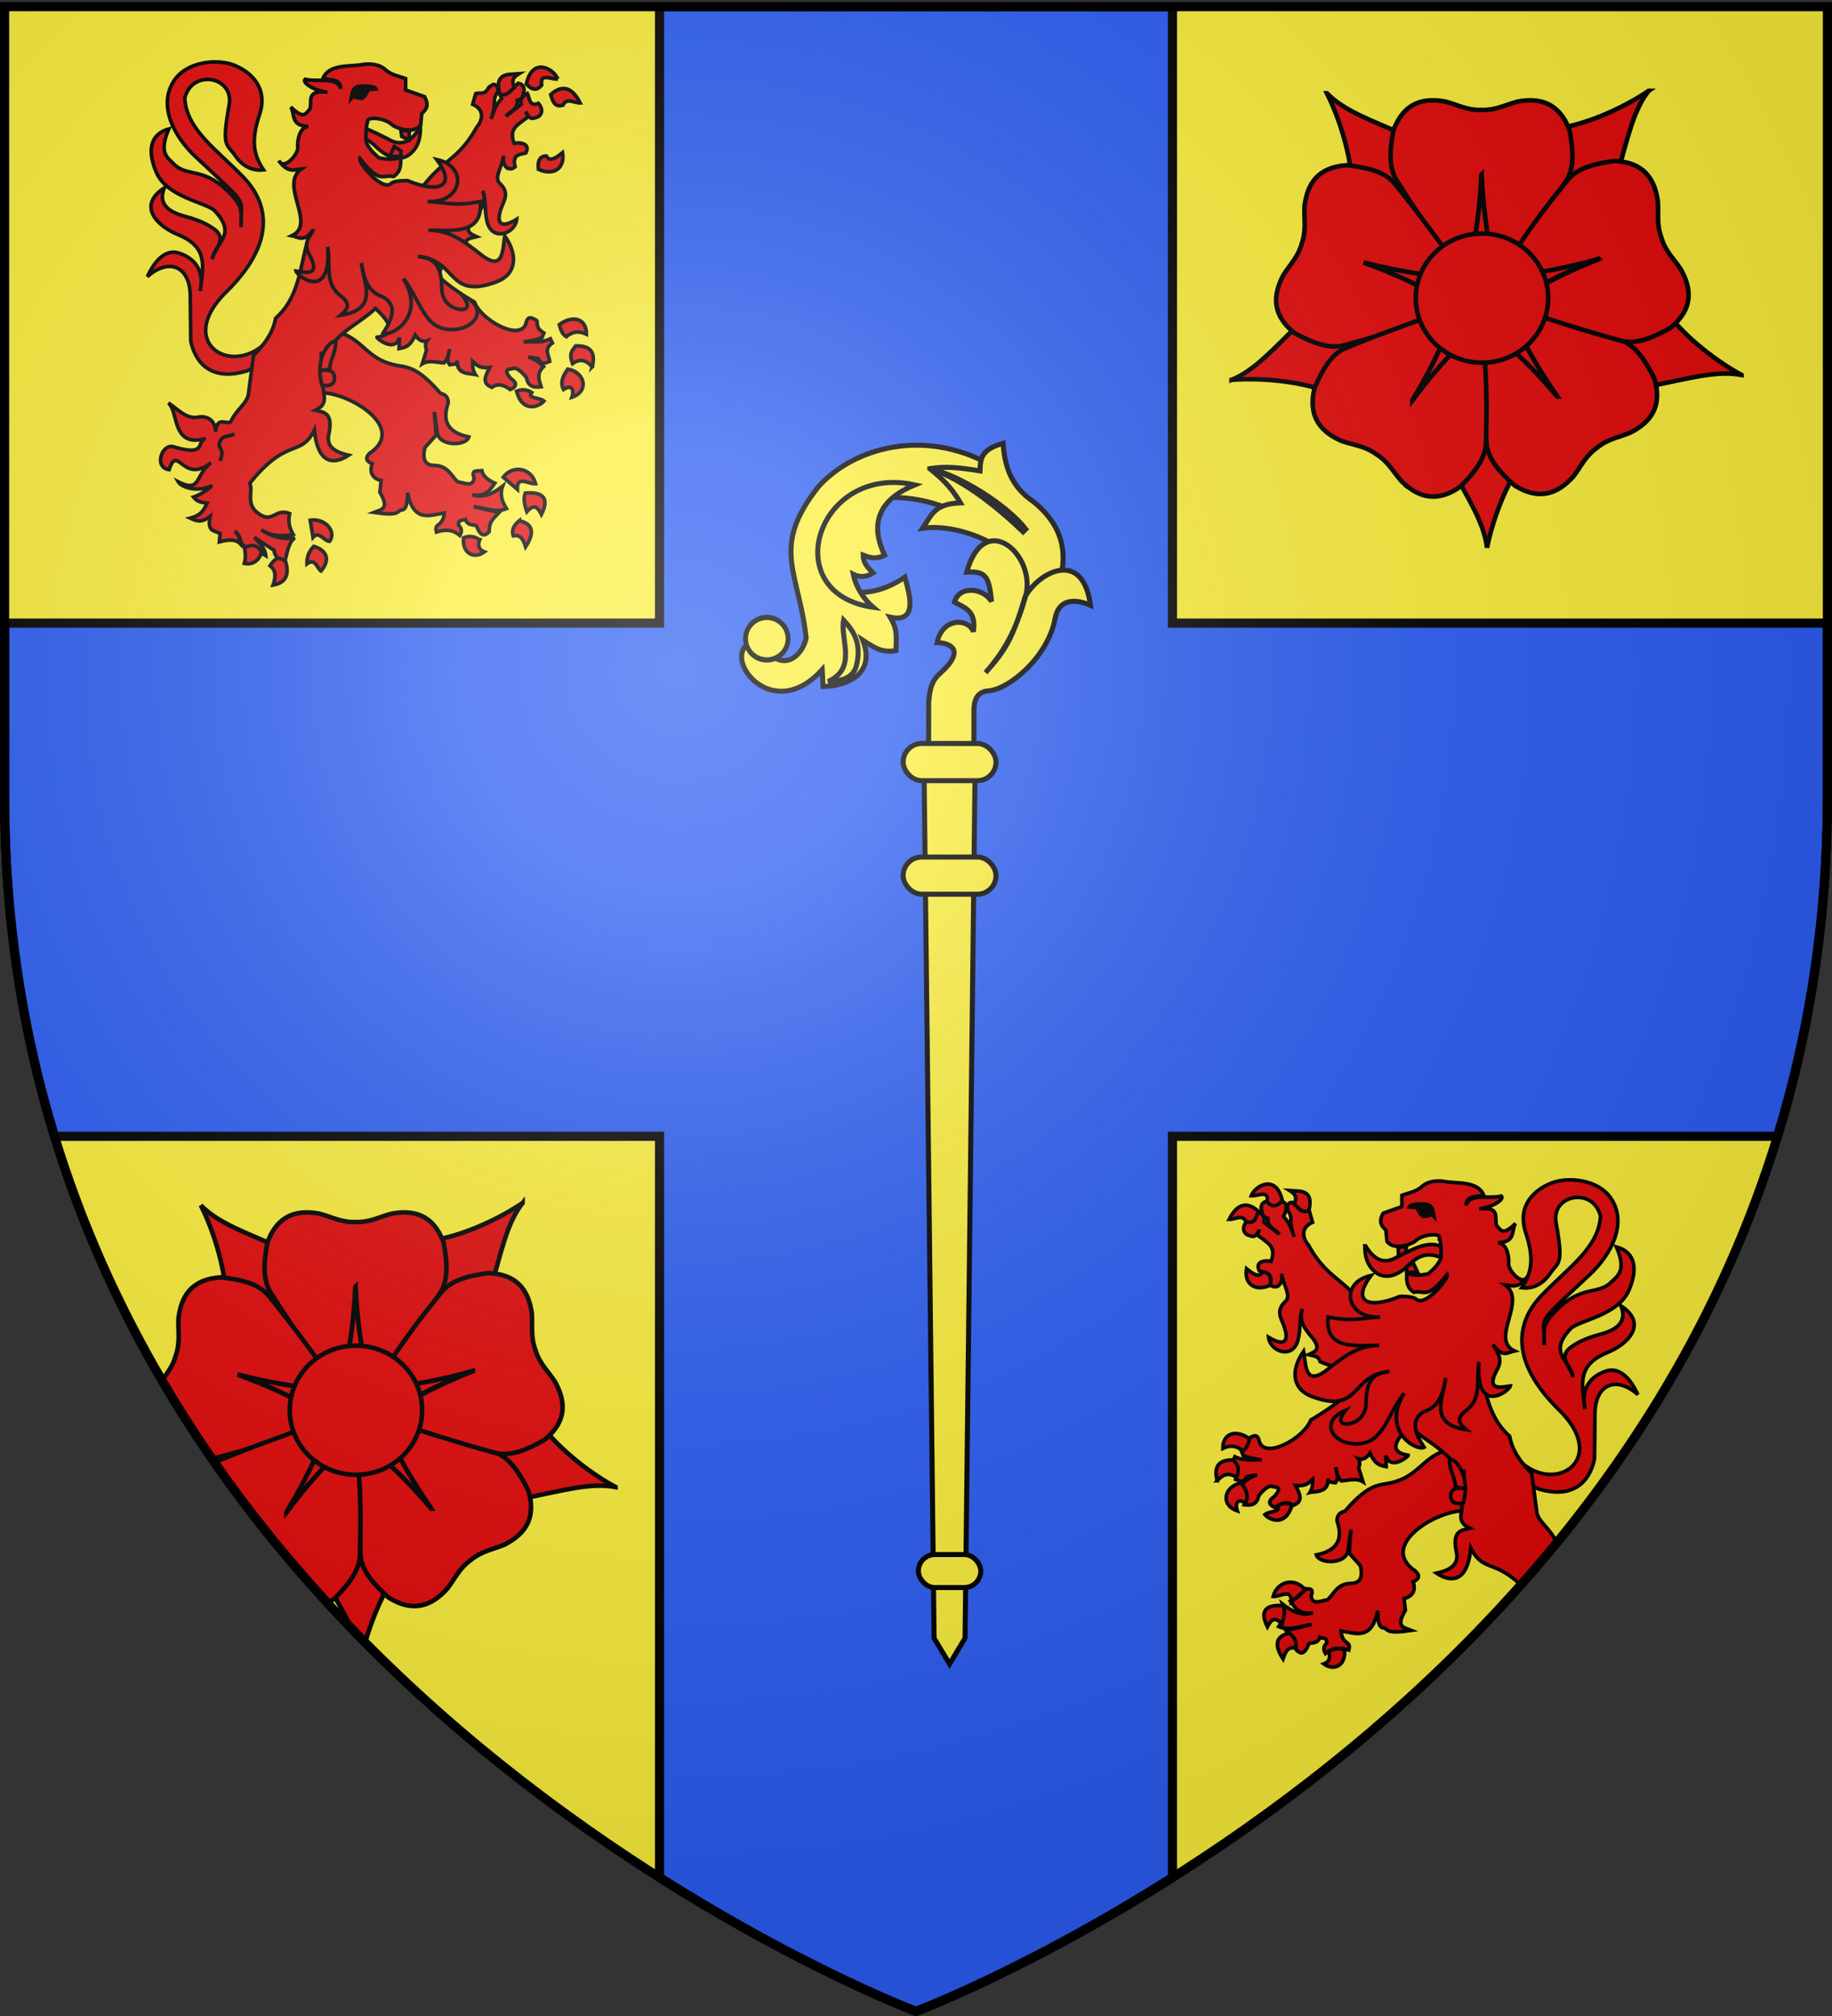 <svg xmlns="http://www.w3.org/2000/svg" xmlns:xlink="http://www.w3.org/1999/xlink" width="600" height="660" version="1.0"><rect width="100%" height="100%" fill="#333333" stroke="none"/><desc>Flag of Canton of Valais (Wallis)</desc><defs><radialGradient xlink:href="#a" id="b" cx="221.445" cy="226.331" r="300" fx="221.445" fy="226.331" gradientTransform="matrix(1.353 0 0 1.349 -77.63 -85.747)" gradientUnits="userSpaceOnUse"/><linearGradient id="a"><stop offset="0" style="stop-color:white;stop-opacity:.314"/><stop offset=".19" style="stop-color:white;stop-opacity:.251"/><stop offset=".6" style="stop-color:#6b6b6b;stop-opacity:.125"/><stop offset="1" style="stop-color:black;stop-opacity:.125"/></linearGradient></defs><g style="display:inline"><path d="M300 658.5s298.5-112.32 298.5-397.772V2.176H1.5v258.552C1.5 546.18 300 658.5 300 658.5" style="fill:#fcef3c;fill-opacity:1;fill-rule:evenodd;stroke:none;stroke-width:1px;stroke-linecap:butt;stroke-linejoin:miter;stroke-opacity:1"/><path d="M216 2.188V204H1.5v56.719c0 40.518 6.023 77.565 16.344 111.281H216v242.656c47.483 30.078 84 43.844 84 43.844s36.517-13.766 84-43.844V372h198.156c10.321-33.716 16.344-70.763 16.344-111.281V204H384V2.188z" style="opacity:1;fill:#2b5df2;fill-opacity:1;stroke:#000;stroke-width:3;stroke-miterlimit:4;stroke-dasharray:none;stroke-opacity:1"/></g><g style="display:inline"><path d="M1452.848 110.972c.11 0 .22 0 0 0" style="fill:#feed01;fill-opacity:1;fill-rule:evenodd;stroke:none;stroke-width:1px;stroke-linecap:butt;stroke-linejoin:miter;stroke-opacity:1"/><path d="M1172.963 522.413c.118 0 .236 0 0 0" style="fill:#feed01;fill-opacity:1;fill-rule:evenodd;stroke:none;stroke-width:1px;stroke-linecap:butt;stroke-linejoin:miter;marker:none;marker-start:none;marker-mid:none;marker-end:none;stroke-miterlimit:4;stroke-dasharray:none;stroke-dashoffset:0;stroke-opacity:1;visibility:visible;display:inline;overflow:visible"/><g transform="matrix(1.1 0 0 1.1 -29.829 -69.694)"><path d="M273.763 222.03c-6.563 15.967 8.46 22.897 22.765 13.102.978 3.836 4.544 13.922-4.368 11.912 2.28 3.75 1.797 5.912 1.72 9.927-3.926.705-5.915-.482-9.885-3.085 3.997 10.123-4.804 13.648-11.82 13.805l-.265-5.03c-14.736 16.29-29.506-2.938-21.97-7.676h3.706c6.536 9.538 12.426 3.365 13.5-1.72-2.204-20.005-10.757-26.87 3.705-45.133 10.503-11.592 31.324-17.324 50.835-6.587l-8.766 15.021c-7.405-5.022-32.574-10.551-39.157 5.463z" style="fill:#fcef3c;fill-opacity:1;stroke:#000;stroke-width:1.5;stroke-miterlimit:4;stroke-dasharray:none;stroke-opacity:1;display:inline"/><path d="M303.94 202.838c3.165 2.587 6.248 5.18 9.132 10.191-7.8.247-8.561 3.611-11.25 7.544 12.2-1.855 33.492 7.887 28.72 18.844l10.721.877c3.698-9.338 4.16-19.018-6.485-27.662-6.755-4.527-8.548-10.71-9-17.338-6.33 1.776-6.785 4.315-6.882 8.206-6.221-.99-10.192-1.426-14.956-.662z" style="fill:#fcef3c;fill-opacity:1;stroke:#000;stroke-width:1.5;stroke-miterlimit:4;stroke-dasharray:none;stroke-opacity:1;display:inline"/><path d="M303.94 202.838c9.826 2.948 20.88 12.146 27.794 18.794l.794-.794c-5.49-7.111-19.673-16.072-28.588-18zM299.476 207.67c-13.993 5.723-11.727 15.03-8.984 20.97-2.611 1.247-4.32.734-6.363-.055 0 2.521 1.544 3.803 2.925 5.277-1.918 1.353-4.11 1.31-5.884.43.828 4.008 3.398 7.677 5.908 9.803-28.912-4.098-16.633-42.879 12.398-36.425zM278.286 247.928c2.675 2.922 5.586 6.655 3.782 13.647-1.045 4.048-5.597 4.591-8.386 4.603 8.731-3.912 3.553-12.549 4.604-18.25zM303.607 289.336v-16.91c.319-2.694.334-5.904 3.288-8.55 8.483-7.596 2.337-9.24-.778-9.261 1.632-7.664 9.458-7.224 10.808-3.234.924-6.159-2.439-7.12-5.65-8.813 1.464-5.042 8.586-4.296 11.07-.203-.758-7.443-1.695-9.072-7.393-8.742 5.143-18.49 20.023-5.729 17.757 6.248-3.037 11.286-6.622 17.35-12.167 23.677 5.79-6.484 8.006-9.834 11.838-22.69 4.286-7.473 17.2-14.117 19.402 2.63-4.792-2.058-9.495-1.782-10.523 3.947-2.018 11.251-13.592 21.116-19.895 21.539-3.442.23-4.24 3.02-4.275 5.59v14.772z" style="fill:#fcef3c;fill-opacity:1;stroke:#000;stroke-width:1.5;stroke-miterlimit:4;stroke-dasharray:none;stroke-opacity:1;display:inline"/><path d="M955.463 258.138a7.71 7.093 0 1 1-15.42 0 7.71 7.093 0 1 1 15.42 0z" style="fill:#fcef3c;fill-opacity:1;stroke:#000;stroke-width:1.753;stroke-miterlimit:4;stroke-dasharray:none;stroke-opacity:1;display:inline" transform="matrix(.821 0 0 .892 -522.674 23.183)"/><path d="M302.159 285.56h15.36l-3.072 265.344-4.608 7.68-4.608-7.68z" style="fill:#fcef3c;fill-opacity:1;stroke:#000;stroke-width:1.5;stroke-miterlimit:4;stroke-dasharray:none;stroke-opacity:1"/><rect width="18.586" height="9.83" x="300.546" y="526.021" ry="4.915" style="fill:#fcef3c;fill-opacity:1;stroke:#000;stroke-width:1.5;stroke-miterlimit:4;stroke-dasharray:none;stroke-opacity:1"/><rect width="27.648" height="11.059" x="296.015" y="318.431" ry="5.53" style="fill:#fcef3c;fill-opacity:1;stroke:#000;stroke-width:1.5;stroke-miterlimit:4;stroke-dasharray:none;stroke-opacity:1"/><rect width="27.648" height="11.059" x="296.015" y="284.639" ry="5.53" style="fill:#fcef3c;fill-opacity:1;stroke:#000;stroke-width:1.5;stroke-miterlimit:4;stroke-dasharray:none;stroke-opacity:1"/></g><path d="M493.966 473.377c10.676 18.724 35.124 6.382 16.655-11.757-19.373-19.026-11.116-31.93-5.715-37.555 8.678-9.036 18.766-15.616 19.267-25.962-2.371-9.622-16.248-7.114-14.532 2.286 2.565 14.048.693 12.653-1.796 16.329-2.948 4.352-6.51 5.228-9.47 4.898 3.745-5.519 3.814-10.477 1.306-18.124-3.19-9.729 4.176-14.668 8.817-16.329 5.335-1.908 14.766-.99 18.941 4.899 5.743 8.098.483 18.437-6.858 25.309-18.72 17.523-14.454 12.704-14.859 23.022.02-4.411-.659-6.317 2.613-9.96 9.333-10.39 14.625-6.107 19.267-10.613 2.27-2.204 5.177-3.749 1.796-11.593 5.303 1.416 7.585 6.056 4.082 14.205-3.556 8.276-16.538 9.862-19.104 12.573-7.677 8.114.053 10.468.817 15.839-.65-3.32-5.277-6.664-.49-9.96 2.01-1.384 4.432-2.744 9.47-4.083 5.794-1.539 8.72-4.313 6.695-9.307 9.091 5.955 2.14 12.624-4.382 15.281-9.969 4.062-8.461 10.107-7.374 18.519-1.395-6.59 1.59-10.648 6.857-12.41 3.964-1.325 7.637 1.544 10.45 7.674-6.998-6.223-13.935-3.498-14.042 6.205l-.163 14.859c-1.075 5.39-5.278 13.777-18.451 9.797l-14.859-7.838zM447 407.46c-.065 3.651.623 7.033 4.022 9.446 3.564 2.064 7.285.337 10.942-3.273 3.866-3.713 6.956-2.967 9.892-2.046.483-1.717-.11-2.415.022-3.565-4.39-1.895-9.307 1.046-14.172 3.433-4.87 2.956-8.063.479-10.705-3.994zM472.728 475.073c-7.176 2.753-8.443 8.277-16.983 10.331-4.132.994-7.139-.066-15.285 9.341-2.052.484-2.622 1.708-2.547 3.255 1.961 5.669.31 9.637-6.794 11.04.901 3 9.541 3.184 10.332-1.274.123-.697.99-6.935.99-6.935l-.566 7.642 3.68 4.104c.772 3.444.228 5.817-3.255 5.803-4.358.141-5.32 3.302-7.501 5.378-2.094.178-4.998 1.977-5.378-1.274 1.123-2.971-1.19-2.163-2.547-2.406-.405 1.802-1.977 3.103-4.246 4.105 1.549 2.102 2.725 4.546 7.36 3.82-3.956 1.179-7.007-.58-9.908-2.83.98 2.765.133 5.125-1.273 7.36 3.378 1.416 7.135-.19 10.756-.708l-8.35 1.981c1.434 1.61 3.326 2.61 3.255 6.228 1.08 1.14 2.194 1.856 3.538-.425l.707-1.557c1.263-.368 2.765.098 3.539-1.981.858.432 2.36-.262 2.264 1.84-1.185 1.132-1.102 2.264-.425 3.396 2.394-2.065 4.983-1.987 7.643-1.132.137-.755.459-1.51-.425-2.264-1.724-1.152-1.97-2.55-2.123-3.963 4.526.643 10.05 3.393 12.03-6.652.096 3.15.232 5.765 2.14 5.651 1.335.522.431 2.064 8.906.818-2.373-.97-5.354-.977-1.988-6.61l-.425-3.822c2.838-.731 3.908-2.523 2.972-5.52 1.868-.78 2.375-1.861.85-3.396-12.11-8.03 5.324-19.177 15.001-19.813l7.076-4.53-4.528-15.426z" style="fill:#e20909;fill-opacity:1;stroke:#000;stroke-width:1.188;stroke-miterlimit:4;stroke-dasharray:none;stroke-opacity:1"/><path d="M414.974 393.252c-1.775.411-1.977 1.495-1.906 2.697.54.867-.114 2.284 2.203 2.896-.274 3.143 2.524 3.517 3.7 5.21l-5-3.898c.478-2.313-.97-2.703-2.005-3.502-.817 1.536-.58 4.349-3.6 3.192-2.013 2.222-.842 4.35.791 4.604 1.993.972 2.604-.539 3.304-1.893-.178.878-1.132 1.866.409 2.5 2.144 1.877 5.304 2.995 3.403 7.907-2.01-.469-5.37.019-3.812 3.094 1.57.572 4.653.225 3.503 4.504.995.979 1.655.627 2.4.607 1.611-1.135 1.542-2.65 1.362-4.183.676 4.085 3.267 7.166 1.25 9.083-2.998 2.849-1.64 5.061-.706 7.413 2.225 5.597.558 7.592-4.801 4.294.418 4.668 8.086 7.536 9.702.705.918-3.884.25-7.071 1.41-10.011-1.255 3.686.583 6.378 2.896 9.108 3.633 4.287 1.079 4.97-.903 5.903 1.664.435 3.77.652 3.403 2.103a22 22 0 0 0 5.903 1.927l3.294 8.867c-2.968 2.785-6.97 5.63-11.895 8.524-2.106 5.781-14.77 12.95-16.818 7.103-.413-1.9-1.1-2.71-3.6-1.002-.243 1.276.199 2.482-2.302 4.01l.606 1.497c2.223.942 4.016 1.027 6.002 1.497-2.898-.343-5.573.453-8.712-1.101l-.693 1.398c2.959 2.001 1.105 4.013.903 6.014 1.234.364 2.466 1.503 3.7-.903l3.304-.607c-3.142 1.252-3.916 2.21-5.011 3.206 2.46 2.384 1.423 4.48.804 6.608 2.167.225 4.208.178 4.801-3.007 1.301-1.559 2.61-2.858 3.911-3.094 1.349.495 4.25-.116 1.2 3.39-2.374 1.66-1.677 2.752.198 3.614 2.002-1.397 4-2.218 6.002-.705 2.997-1.218 2.608-3.025.706-6.51 3.52.306 4.157-.733 5.593-1.992-.003 1.36.14 2.677-.89 4.294 1.997-.46 6.231.122 5.94-4.554l.259 1.052 2.203.31c1.33-1.702.192-3.41.099-5.111.29 1.578.485 3.183 1.806 4.504 2.41-.152 4.938-1.018 7.104.297l-1.399-4.504c.49-1.44.36-2.373-.173-3.07 1.161.376 2.541.176 3.873-1.83 1.768 3.953 3.529 4.076 5.297 4.405l-.149-3.639c1.473 5.119 7.458.355 7.364-.061-7.592-1.18-2.773-6.321.52-9.443 5.986 5.679 13.12 7.677 17.72 17.375-.096 3.8-.453 7.73-.977 11.744-.111 2.642 1.436 3.431 2.982 4.232-2.754.658-5.918.685-4.48 7.722.975 4.34-2.206 6.009-6.472 6.98 2.817 1.916 9.94 5.143 11.2-8.23 3.92 7.824 7.69 3.769 16.431 12.169l11.425-14.458c-1.768-3.895-5.839-6.5-6.225-9.418-.485-3.667-1.05-7.915-1.695-12.696-3.213-3.398-6.241-6.96-7.227-12.214-8.362-7.367-7.874-18.27-11.212-27.646l-36.655-15.011c-6.806-9.336-11.988-9.027-17.968-19.862-1.497-1.68-3.192-5.505 1.3-7.5l-.99-3.501c-1.436-.517-2.872.727-4.307-2.104l-1.399-.903c-1.046-.002-1.63.702-1.609 2.301 2.305 3.222.153 3.022 2.302 9.01-1.32-3.637-1.512-4.473-3.502-6.708.474-1.214 1.238-2.292.705-4.01-.847-1.156-1.295-.685-1.905-.89-2.126 2.322-3.1.924-4.195-.1zm64.486 87.887a75 75 0 0 1 0 2.413z" style="fill:#e20909;fill-opacity:1;stroke:#000;stroke-width:1.188;stroke-miterlimit:4;stroke-dasharray:none;stroke-opacity:1"/><path d="M474.71 477.743c.047 4.291 1.887 5.692 1.98 9.077l3.59.585c-2.946-.501-5.123-.24-5.146 2.245-.112 2.35 1.982 2.928 4.104 2.406 2.59-9.335-2.923-14.861-4.529-14.313z" style="fill:#e20909;fill-opacity:1;stroke:#000;stroke-width:1.188;stroke-miterlimit:4;stroke-dasharray:none;stroke-opacity:1"/><path d="M-1928.962 172.153c-11.118 5.31-21.916.493-19.753-13.58 5.284 4.16 10.205 8.028 13.374 2.674 4.576.207 7.277 3.036 6.379 10.906zM-1949.126 119.685c-2.846-6.526-9.2-1.648-13.992-1.852 6.647-13.008 14.683-15.18 24.074-6.79-1.636 5.295-3.108 10.82-10.082 8.642zM-1944.806 98.286c5.15.56 14.889-5.436 13.169 4.938 3.896 4.9 8.106 4.149 12.55-.823-4.875-22.324-22.252-12.763-25.719-4.115zM-1909.21 105.282c2.856-7.09-.079-8.856-3.91-11.317l6.38.412c11.154.392 11.55 7.509 9.67 16.049-5.65 2.692-8.544-2.19-12.14-5.144zM-1951.801 309.186c-4.708-4.064-10.108-5.123-16.46-2.058-.046-12.774 10.957-16.012 22.22-7.818-1.135 4.077-2.465 7.959-5.76 9.876zM-1972.994 333.877c-2.75-10.962.441-17.622 13.58-17.078 2.362 3.402 5.865 5.766 2.469 14.403-6.266-4.604-11.425-2.57-16.05 2.675zM-1953.036 335.729c3.978 5.555 6.59 11.11 3.498 16.666-6.436-4.42-8.976.05-6.79 6.378-14.849-5.106-10.372-20.749 3.292-23.044zM-1923.407 354.864c4.42-2.78 8.473-2.627 12.345-1.029-4.809 17.905-18.264 12.948-22.427 8.025 3.494-3.051 14.078-1.948 10.082-6.996zM-1900.156 424.204c-7.523-10.142-22.723-8.165-26.543 5.35 5.483.596 15.383-7.274 15.02 4.526zM-1919.498 452.392c-6.015-7.057-9.163-3.121-11.933 2.264-6.586-13.147-1.642-18.607 13.168-17.49 1.766 4.142.824 9.445-1.235 15.226zM-1913.325 459.8c-10.53 2.465-13.257 9.062-5.144 21.398 1.76-5.153 3.505-10.325 10.082-9.053 1.452-4.115.19-8.23-4.938-12.346zM-1880.815 475.437c2.06 5.249-.073 8.485-3.91 9.876 7.965 6.023 18.303 1.727 17.078-11.522-4.157-1.543-8.465-1.726-13.168 1.646zM-1807.179 161.62l-3.779-8.03-5.431 3.543.236 4.487zM-1823.238 140.837l6.849-.472-.709 4.96-5.904 2.833z" style="opacity:1;fill:#e20909;fill-opacity:1;stroke:#000;stroke-width:3;stroke-miterlimit:4;stroke-dasharray:none;stroke-opacity:1" transform="translate(1179.934 352.55)scale(.396)"/><path d="M-1789.04 133.008c.652-4.187-14.133-2.97-19.806 2.504-2.848 2.748-17.97 8.537-23.675.455l-.91-9.333c-3.234-3.122-6.513-6.208-2.276-13.886l15.48-5.464v-9.333c5.572-2.077 12.038-2.895 17.072-7.74 4.117-3.304 9.772-4.812 17.529-3.87 10.413 2.134 27.725-.668 32.883 11.06-4.922 2.744-13.933-.532-14.388 8.913 2.83-10.38 18.755-5.214 29.218-7.775 2.646 2.654-7.056 9.226-18.347 10.567 18.686-2.2 11.962 8.367 14.569 14.113 3.231 2.624 4.227 9.08 15.48-2.048-3.619 5.365.617 15.43-14.342 15.935 8.615.957 8.965 15.11 8.65 16.845-.984 5.432 11.242 19.63 15.48 11.155-7.434 10.43-12.735 7.352-18.439 6.829 18.522 13.176-12.816 44.882 7.74 54.634-5.513 1.151-9.86 5.903-17.756-5.236 2.993 6.38 9.378 11.165 2.731 22.082-8.956 17.248 6.003 12.719 11.61 12.065-1.192 4.767-29.083 24.687-25.951-19.805-2.374 15.63 2.496 29.986-10.244 39.837-9.726 7.318-5.39 11.823-.227 16.163-32.11-4.774-18.542-26.84-17.074-42.797-1.728 12.445-5.591 23.962-17.073 27.545-15.009 7.604-5.37 22.615-.683 29.82-6.16 3.452-35.81-13.191-16.618-44.617-14.094 17.91-16.658 39.241-35.893 41.523-21.802 2.587-35.987-17.514-12.595-27.41-6.496 8.287-3.988 11.482 1.594 11.155 7.543-.442 15.498-6.678 15.48-17.3-.045-25.402 12.427-24.32 19.35-26.18-32.631 3.343-23.803 35.799-63.968 20.944-16.509-6.106-18.058-21.681-7.057-37.561 2.056 9.608.25 30.58 19.805 15.024 14.882-11.838 26.525-19.88 42.796-19.805-20.377.094-45.08 3.6-42.341-23.447 20.508 4.085 28.566.59 43.024 0-28.476 1.563-33.81-28.755-7.512-34.374-15.674 20.732-3.902 28.666 23.903 17.3 0 0 10.503-.412 13.43 2.277 7.432 6.828 27.164-17.289 25.724-20.487-17.403 21.676-18.43 12.764-27.772 14.796-5.113-3.544-6.17-8.006-5.691-15.707 7.529 2.567 12.586 1.426 17.756.455 4.782-4.067 8.711-8.304 10.471-12.975.389-5.616.286-11.23-1.138-16.846z" style="opacity:1;fill:#e20909;fill-opacity:1;stroke:#000;stroke-width:3;stroke-miterlimit:4;stroke-dasharray:none;stroke-opacity:1" transform="translate(1179.934 352.55)scale(.396)"/><path d="M461.53 395.102c.673-1.287 5.98-.943 5.94-.753 1.584.515 1.703 1.608 1.98 2.638l.198 1.223-.673-.752c-.555.53-1.347.546-2.06.657l-.831.095c-1.07-.756-1.584-1.813-1.98-2.918-1.149 0-1.782-.111-2.574-.19z" style="fill:#000;stroke:#000;stroke-width:1.188"/><g style="display:inline"><path d="M346.703 102.037c11.862 20.805 39.027 7.092 18.506-13.063-21.526-21.14-12.352-35.478-6.35-41.727 9.641-10.04 20.85-17.352 21.408-28.847-2.635-10.691-18.054-7.905-16.147 2.54 2.85 15.61.77 14.059-1.996 18.143-3.275 4.836-7.233 5.81-10.522 5.442 4.161-6.132 4.238-11.641 1.451-20.138-3.545-10.81 4.64-16.297 9.797-18.142 5.927-2.12 16.406-1.1 21.045 5.442 6.38 8.998.537 20.486-7.62 28.121-20.8 19.47-16.06 14.117-16.51 25.581.023-4.901-.732-7.02 2.904-11.067 10.37-11.544 16.25-6.785 21.408-11.792 2.522-2.449 5.752-4.166 1.995-12.881 5.892 1.573 8.427 6.728 4.536 15.783-3.951 9.196-18.376 10.958-21.227 13.97-8.53 9.016.06 11.631.907 17.598-.721-3.689-5.863-7.403-.544-11.066 2.232-1.538 4.924-3.05 10.523-4.536 6.438-1.71 9.688-4.792 7.438-10.341 10.102 6.617 2.377 14.026-4.869 16.978-11.076 4.514-9.401 11.23-8.193 20.577-1.55-7.323 1.766-11.831 7.62-13.789 4.404-1.472 8.485 1.716 11.61 8.527-7.775-6.914-15.483-3.886-15.602 6.894l-.181 16.51c-1.194 5.988-5.865 15.308-20.501 10.886l-16.51-8.709z" style="opacity:1;fill:#e20909;fill-opacity:1;stroke:#000;stroke-width:1.32;stroke-miterlimit:4;stroke-dasharray:none;stroke-opacity:1" transform="matrix(-.9 0 0 .9 402.755 15.543)"/><path d="M539.419 266.526c-.073 4.057.69 7.814 4.468 10.496 3.96 2.292 8.094.374 12.158-3.637 4.295-4.126 7.728-3.297 10.99-2.274.537-1.908-.122-2.683.024-3.961-4.877-2.105-10.34 1.162-15.745 3.814-5.412 3.284-8.96.532-11.895-4.438zM568.004 341.651c-7.974 3.06-9.38 9.197-18.87 11.48-4.59 1.104-7.932-.074-16.983 10.378-2.28.537-2.914 1.898-2.83 3.617 2.179 6.298.344 10.707-7.549 12.265 1.001 3.335 10.601 3.539 11.48-1.415.137-.774 1.1-7.705 1.1-7.705l-.629 8.491 4.089 4.56c.858 3.827.253 6.464-3.617 6.448-4.842.157-5.91 3.668-8.334 5.976-2.327.197-5.554 2.197-5.976-1.416 1.249-3.302-1.322-2.403-2.83-2.673-.45 2.002-2.196 3.447-4.718 4.56 1.722 2.336 3.028 5.052 8.177 4.246-4.394 1.309-7.784-.646-11.007-3.145 1.087 3.072.148 5.694-1.415 8.177 3.754 1.574 7.928-.21 11.95-.786l-9.277 2.201c1.593 1.79 3.696 2.9 3.617 6.92 1.2 1.267 2.438 2.063 3.93-.472l.787-1.73c1.403-.41 3.071.109 3.931-2.202.954.48 2.623-.29 2.516 2.045-1.316 1.258-1.224 2.516-.471 3.774 2.66-2.295 5.536-2.209 8.491-1.258.153-.839.51-1.678-.472-2.516-1.915-1.28-2.189-2.833-2.358-4.403 5.029.714 11.165 3.77 13.366-7.391.106 3.5.257 6.406 2.378 6.279 1.483.58.479 2.292 9.896.908-2.638-1.077-5.95-1.086-2.21-7.344l-.472-4.246c3.153-.813 4.343-2.804 3.303-6.133 2.075-.867 2.639-2.07.943-3.774-13.455-8.923 5.916-21.308 16.669-22.015l7.862-5.032-5.032-17.14z" style="fill:#e20909;fill-opacity:1;stroke:#000;stroke-width:1.32;stroke-miterlimit:4;stroke-dasharray:none;stroke-opacity:1" transform="matrix(-.9 0 0 .9 623.164 -198.413)"/><path d="M503.833 250.738c-1.973.458-2.196 1.662-2.118 2.998.6.963-.127 2.537 2.448 3.217-.304 3.492 2.804 3.908 4.11 5.79l-5.554-4.332c.53-2.57-1.077-3.003-2.228-3.891-.908 1.706-.645 4.832-4 3.547-2.237 2.469-.936 4.833.88 5.115 2.214 1.08 2.892-.598 3.67-2.104-.198.977-1.257 2.075.454 2.778 2.382 2.086 5.894 3.328 3.781 8.786-2.232-.52-5.966.021-4.235 3.438 1.743.635 5.17.25 3.892 5.005 1.105 1.087 1.839.697 2.667.673 1.79-1.26 1.713-2.944 1.513-4.647.752 4.539 3.63 7.963 1.388 10.092-3.33 3.166-1.822 5.624-.783 8.237 2.472 6.22.62 8.436-5.335 4.77.464 5.188 8.985 8.375 10.78.785 1.02-4.317.278-7.858 1.567-11.124-1.395 4.096.648 7.087 3.218 10.12 4.036 4.764 1.198 5.523-1.004 6.559 1.849.484 4.19.724 3.781 2.337a24.4 24.4 0 0 0 6.56 2.14l3.66 9.853c-3.298 3.095-7.746 6.255-13.217 9.47-2.34 6.425-16.412 14.39-18.687 7.893-.459-2.11-1.223-3.01-4-1.113-.27 1.417.22 2.758-2.558 4.455l.673 1.663c2.47 1.048 4.462 1.142 6.67 1.664-3.22-.381-6.193.503-9.68-1.224l-.77 1.554c3.287 2.224 1.227 4.459 1.003 6.683 1.371.404 2.74 1.67 4.111-1.004l3.671-.674c-3.49 1.391-4.351 2.455-5.568 3.561 2.733 2.65 1.581 4.979.893 7.343 2.408.25 4.676.197 5.335-3.341 1.446-1.732 2.9-3.175 4.345-3.438 1.499.55 4.723-.128 1.334 3.768-2.638 1.843-1.864 3.057.22 4.015 2.224-1.553 4.445-2.465 6.669-.784 3.33-1.353 2.898-3.36.784-7.233 3.911.34 4.62-.815 6.215-2.213-.004 1.51.154 2.974-.99 4.77 2.22-.51 6.924.136 6.6-5.06l.288 1.17 2.448.343c1.478-1.89.214-3.788.11-5.678.323 1.754.539 3.537 2.007 5.005 2.679-.17 5.486-1.131 7.893.33l-1.554-5.005c.545-1.6.4-2.636-.192-3.41 1.29.416 2.823.195 4.303-2.035 1.965 4.393 3.921 4.53 5.885 4.895l-.165-4.043c1.637 5.687 8.287.394 8.182-.069-8.435-1.311-3.081-7.023.577-10.49 6.652 6.309 14.579 8.528 19.69 19.304-.106 4.222-.504 8.59-1.086 13.049-.123 2.935 1.596 3.813 3.314 4.702-3.06.732-6.576.762-4.978 8.58 1.083 4.822-2.452 6.677-7.191 7.755 3.13 2.13 11.044 5.715 12.444-9.143 5.073 10.123 9.92 2.346 23.526 19.373-1.337 3.091 1.885 7.888-3.713 11.358-4.676 3.074-5.744-2.43-10.793-.33.572 2.862.254 4.868-1.265 7.521 3.875.796 7.744.87 11.618-1.664-3.805 2.58-8.117 3.68-12.25 2.97 2.301 1.417 2.865 5.737 3.67 8.663 1.774-.902 3.723-1.632 3.878-4.153l7.205-4.702c-1.636 2.034-3.87 3.64-4.153 6.641 2.88-1.845 4.967-.84 6.642 1.65 1.337-2.08.133-4.74 2.213-6.077.503-1.64.784-3.39 2.49-4.428-1.96 1.476-1.723 2.952-1.933 4.428 1.659-1.74 4.781-1.306 7.473-.564l-.288-3.039c1.96-1.212 4.814-.349 3.643-6.256 3.25 2.49 4.926 1.698 7.233.646-4.036-1.046-4.947-2.975-6.16-5.459 1.793-.21 3.593-.37 4.977-2.213-3.477-1.112-7.548-4.523-6.09-3.878 4.785 2.12 10.43.397 11.632-1.664-8.316 4.217-5.996-2.467-11.908-6.916 10.23 7.99 12.159-7.088 15.221 2.489 5.701-.721 2.658-9.563-1.608-8.305-12.41 3.658-8.098-1.972-11.674-3.039 12.51 3.613 9.744-9.911 13.612-12.897-3.706 2.36-6.529 6-11.013 5.142-3.04-.554-6.146 1.07-6.188 5.363-.66-5.988-3.773-2.436-5.541-3.7-1.964-4.327-5.993-6.726-6.421-9.968-.54-4.075-1.168-8.795-1.884-14.107-3.57-3.776-6.935-7.734-8.03-13.572-9.291-8.185-8.748-20.3-12.458-30.717l-40.727-16.679c-7.563-10.373-13.32-10.03-19.965-22.069-1.663-1.866-3.546-6.116 1.444-8.332l-1.1-3.891c-1.595-.575-3.19.808-4.785-2.338l-1.554-1.004c-1.163-.001-1.81.781-1.788 2.558 2.56 3.58.17 3.357 2.558 10.01-1.467-4.04-1.68-4.97-3.891-7.453.526-1.349 1.376-2.546.783-4.455-.942-1.285-1.44-.762-2.117-.99-2.362 2.58-3.443 1.028-4.661-.11zm71.65 97.653c.016.884.015 1.782 0 2.681z" style="fill:#e20909;fill-opacity:1;stroke:#000;stroke-width:1.32;stroke-miterlimit:4;stroke-dasharray:none;stroke-opacity:1" transform="matrix(-.9 0 0 .9 623.164 -198.413)"/><path d="M570.206 344.617c.053 4.769 2.097 6.325 2.201 10.086l3.989.65c-3.275-.557-5.693-.266-5.718 2.495-.125 2.61 2.202 3.253 4.56 2.673 2.877-10.372-3.248-16.513-5.032-15.904zM607.081 378.37c2.186.968 5.495.304 5.583 4.324-2.02 3.303-.417 3.709-.55 5.504" style="fill:#e20909;fill-opacity:1;stroke:#000;stroke-width:1.32;stroke-miterlimit:4;stroke-dasharray:none;stroke-opacity:1" transform="matrix(-.9 0 0 .9 623.164 -198.413)"/><path d="M-1928.962 172.153c-11.118 5.31-21.916.493-19.753-13.58 5.284 4.16 10.205 8.028 13.374 2.674 4.576.207 7.277 3.036 6.379 10.906zM-1949.126 119.685c-2.846-6.526-9.2-1.648-13.992-1.852 6.647-13.008 14.683-15.18 24.074-6.79-1.636 5.295-3.108 10.82-10.082 8.642zM-1944.806 98.286c5.15.56 14.889-5.436 13.169 4.938 3.896 4.9 8.106 4.149 12.55-.823-4.875-22.324-22.252-12.763-25.719-4.115zM-1909.21 105.282c2.856-7.09-.079-8.856-3.91-11.317l6.38.412c11.154.392 11.55 7.509 9.67 16.049-5.65 2.692-8.544-2.19-12.14-5.144zM-1951.801 309.186c-4.708-4.064-10.108-5.123-16.46-2.058-.046-12.774 10.957-16.012 22.22-7.818-1.135 4.077-2.465 7.959-5.76 9.876zM-1972.994 333.877c-2.75-10.962.441-17.622 13.58-17.078 2.362 3.402 5.865 5.766 2.469 14.403-6.266-4.604-11.425-2.57-16.05 2.675zM-1953.036 335.729c3.978 5.555 6.59 11.11 3.498 16.666-6.436-4.42-8.976.05-6.79 6.378-14.849-5.106-10.372-20.749 3.292-23.044zM-1923.407 354.864c4.42-2.78 8.473-2.627 12.345-1.029-4.809 17.905-18.264 12.948-22.427 8.025 3.494-3.051 14.078-1.948 10.082-6.996zM-1900.156 424.204c-7.523-10.142-22.723-8.165-26.543 5.35 5.483.596 15.383-7.274 15.02 4.526zM-1919.498 452.392c-6.015-7.057-9.163-3.121-11.933 2.264-6.586-13.147-1.642-18.607 13.168-17.49 1.766 4.142.824 9.445-1.235 15.226zM-1913.325 459.8c-10.53 2.465-13.257 9.062-5.144 21.398 1.76-5.153 3.505-10.325 10.082-9.053 1.452-4.115.19-8.23-4.938-12.346zM-1880.815 475.437c2.06 5.249-.073 8.485-3.91 9.876 7.965 6.023 18.303 1.727 17.078-11.522-4.157-1.543-8.465-1.726-13.168 1.646zM-1742.136 459.388l-2.263 13.991c-4.902-5.65-9 3.143-13.58 3.292-5.924-8.292 3.897-19.175 15.843-17.283zM-1739.461 494.984c.085-4.517-.748-9.137-5.555-14.197-9.114 2.684-14.695 9.626-5.967 20.164 3.027-1.607 4.548-11.027 11.522-5.967zM-1721.972 493.338c6.394-5.685 9.576-1.2 12.757 3.292-4.786 3.645-4.964 9.01-2.469 15.843-13.827-2.294-12.115-13.073-10.288-19.135zM-1688.228 481.815c-1.156 4.61-1.037 8.901 0 12.963-8.893 1.72-13.623-5.341-13.991-10.082 3.707-4.496 6.993-6.063 13.991-2.88zM-1807.179 161.62l-3.779-8.03-5.431 3.543.236 4.487zM-1823.238 140.837l6.849-.472-.709 4.96-5.904 2.833z" style="opacity:1;fill:#e20909;fill-opacity:1;stroke:#000;stroke-width:3;stroke-miterlimit:4;stroke-dasharray:none;stroke-opacity:1" transform="matrix(-.4 0 0 .4 -595.246 -13.45)"/><path d="M-1789.04 133.008c.652-4.187-14.133-2.97-19.806 2.504-2.848 2.748-17.97 8.537-23.675.455l-.91-9.333c-3.234-3.122-6.513-6.208-2.276-13.886l15.48-5.464v-9.333c5.572-2.077 12.038-2.895 17.072-7.74 4.117-3.304 9.772-4.812 17.529-3.87 10.413 2.134 27.725-.668 32.883 11.06-4.922 2.744-13.933-.532-14.388 8.913 2.83-10.38 18.755-5.214 29.218-7.775 2.646 2.654-7.056 9.226-18.347 10.567 18.686-2.2 11.962 8.367 14.569 14.113 3.231 2.624 4.227 9.08 15.48-2.048-3.619 5.365.617 15.43-14.342 15.935 8.615.957 8.965 15.11 8.65 16.845-.984 5.432 11.242 19.63 15.48 11.155-7.434 10.43-12.735 7.352-18.439 6.829 18.522 13.176-12.816 44.882 7.74 54.634-5.513 1.151-9.86 5.903-17.756-5.236 2.993 6.38 9.378 11.165 2.731 22.082-8.956 17.248 6.003 12.719 11.61 12.065-1.192 4.767-29.083 24.687-25.951-19.805-2.374 15.63 2.496 29.986-10.244 39.837-9.726 7.318-5.39 11.823-.227 16.163-32.11-4.774-18.542-26.84-17.074-42.797-1.728 12.445-5.591 23.962-17.073 27.545-15.009 7.604-5.37 22.615-.683 29.82-6.16 3.452-35.81-13.191-16.618-44.617-14.094 17.91-16.658 39.241-35.893 41.523-21.802 2.587-35.987-17.514-12.595-27.41-6.496 8.287-3.988 11.482 1.594 11.155 7.543-.442 15.498-6.678 15.48-17.3-.045-25.402 12.427-24.32 19.35-26.18-32.631 3.343-23.803 35.799-63.968 20.944-16.509-6.106-18.058-21.681-7.057-37.561 2.056 9.608.25 30.58 19.805 15.024 14.882-11.838 26.525-19.88 42.796-19.805-20.377.094-45.08 3.6-42.341-23.447 20.508 4.085 28.566.59 43.024 0-28.476 1.563-33.81-28.755-7.512-34.374-15.674 20.732-3.902 28.666 23.903 17.3 0 0 10.503-.412 13.43 2.277 7.432 6.828 27.164-17.289 25.724-20.487-17.403 21.676-18.43 12.764-27.772 14.796-5.113-3.544-6.17-8.006-5.691-15.707 7.529 2.567 12.586 1.426 17.756.455 4.782-4.067 8.711-8.304 10.471-12.975.389-5.616.286-11.23-1.138-16.846z" style="opacity:1;fill:#e20909;fill-opacity:1;stroke:#000;stroke-width:3;stroke-miterlimit:4;stroke-dasharray:none;stroke-opacity:1" transform="matrix(-.4 0 0 .4 -595.246 -13.45)"/><path d="M555.562 252.794c.748-1.43 6.644-1.047 6.6-.836 1.76.572 1.892 1.786 2.2 2.93l.22 1.36-.748-.836c-.616.59-1.496.607-2.288.73l-.924.106c-1.188-.84-1.76-2.015-2.2-3.243-1.276 0-1.98-.123-2.86-.211z" style="fill:#000;stroke:#000;stroke-width:1.32" transform="matrix(-.9 0 0 .9 623.164 -198.413)"/></g><g style="stroke:#000;stroke-width:8.685;stroke-miterlimit:4;stroke-dasharray:none;stroke-opacity:1"><path d="M958.886 534.195c-40.541-21.548-104.773-67.727-143.034-120.587l-175.12 5.216-17.823 54.37 161.228 82.716c79.366-16.12 128.42-30.41 174.749-21.715zM477.117 861.464c8.619-45.095 33.775-120.098 72.982-172.26L493.414 523.43l-57.207-.976-31.43 178.462c38.835 71.07 66.97 113.717 72.34 160.548zM-6.497 543.543c45.748-3.874 124.757.1 185.566 23.771l144.317-99.332-14.504-55.347-180.32 17.915c-57.947 56.577-91.416 95.18-135.06 112.993zM783.021-3.399C745.207 22.64 674.614 58.344 610.067 67.922L533.95 225.721l40.028 40.884 147.739-104.927C744.006 83.818 753.943 33.702 783.02-3.4zM173.937 1.2C194.801 42.096 220.955 116.757 222 182.002l146.474 96.123 45.773-34.33-84.68-160.205c-74.27-32.293-122.654-48.707-155.629-82.392z" style="fill:#e20909;fill-opacity:1;fill-rule:evenodd;stroke:#000;stroke-width:8.685;stroke-linecap:butt;stroke-linejoin:miter;stroke-miterlimit:4;stroke-dasharray:none;stroke-opacity:1" transform="matrix(.173 0 0 .173 404.478 30.33)"/></g><g style="stroke-width:8.685;stroke-miterlimit:4;stroke-dasharray:none"><path d="M375.288 14.554c-32.685-.297-59.353 14.483-75.187 56.313-6.989 36.771-9.942 71.538 6.75 96.469 60.616 96.864 92.604 132.068 132.344 183.968 10.671-56.299 23.002-102.66 27.5-196 4.498 93.34 16.828 139.701 27.5 196 44.968-60.901 90.684-121.428 132.375-183.968 16.691-24.931 13.707-59.698 6.718-96.469C613.8 19.384 577.91 8.88 534.57 17.023c-23.696 6.38-40.852 16.455-67.282 15.719l-.053.004h-1.094l-.009-.004c-26.43.736-43.617-9.34-67.312-15.719-8.126-1.527-15.989-2.4-23.532-2.469z" style="fill:#e20909;fill-opacity:1;fill-rule:evenodd;stroke:#000;stroke-width:8.685;stroke-linecap:butt;stroke-linejoin:miter;stroke-miterlimit:4;stroke-dasharray:none;stroke-opacity:1" transform="matrix(.173 0 0 .173 404.478 30.33)"/><path d="M466.695 155.304c-4.498 93.34-16.829 139.701-27.5 196-.156-.203-.314-.39-.469-.593l.062 1.187h54.97l.124-2.219c-10.599-55.567-22.733-101.94-27.187-194.375zM82.133 367.212c-9.933 31.14-3.684 60.983 31.607 88.46 33.07 17.533 65.415 30.617 94.163 22.03 110.44-29.32 153.52-49.49 214.838-72.137-50.64-26.816-91.295-52.284-179.146-84.135 90.507 23.256 138.442 25.161 195.383 31.586-44.913-60.943-89.247-122.49-136.692-180.785-18.893-23.307-52.99-30.72-90.186-34.897-54.942 3.422-75.574 34.612-80.587 78.424-.9 24.523 3.662 43.888-4.844 68.923l-.012.052-.323 1.045-.006.008c-7.099 25.469-21.799 38.916-34.89 59.672-3.857 7.313-7.012 14.567-9.305 21.754z" style="fill:#e20909;fill-opacity:1;fill-rule:evenodd;stroke:#000;stroke-width:8.685;stroke-linecap:butt;stroke-linejoin:miter;stroke-miterlimit:4;stroke-dasharray:none;stroke-opacity:1" transform="matrix(.173 0 0 .173 404.478 30.33)"/><path d="M243.595 321.43c87.851 31.851 128.506 57.319 179.146 84.135-.24.088-.466.184-.705.272l1.153.291 16.227-52.52-2.083-.773c-56.22-6.278-104.109-8.374-193.738-31.405zM768.51 631.019c26.093-19.688 38.224-47.66 25.28-90.472-16.874-33.41-35.725-62.772-64.154-72.361-107.096-39.84-153.914-48.25-217.053-65.17 25.857 51.135 44.342 95.405 97.671 172.14-60.46-71.252-98.496-100.489-141.273-138.615 1.475 75.69 2.128 151.539 7.2 226.53 1.964 29.938 25.521 55.68 53.475 80.57 46.831 28.934 81.687 15.384 111.08-17.49 14.896-19.5 22.355-37.945 43.755-53.472l.04-.035.867-.667.01-.002c20.504-16.694 40.27-19.183 62.943-28.57 7.373-3.743 14.138-7.843 20.16-12.386z" style="fill:#e20909;fill-opacity:1;fill-rule:evenodd;stroke:#000;stroke-width:8.685;stroke-linecap:butt;stroke-linejoin:miter;stroke-miterlimit:4;stroke-dasharray:none;stroke-opacity:1" transform="matrix(.173 0 0 .173 404.478 30.33)"/><path d="M610.254 575.157c-53.33-76.736-71.814-121.006-97.671-172.141.247.066.486.119.733.185l-.773-.904-43.577 33.507 1.254 1.835c42.273 37.59 80.16 66.956 140.034 137.518zM333.068 750.217c26.961 18.48 57.339 21.088 93.815-4.796 26.312-26.62 48.156-53.828 48.21-83.83 3.724-114.206-3.187-161.268-7.218-226.512-40.262 40.774-76.357 72.374-132.157 147.332 48.333-79.977 63.961-125.333 86.51-178.012-71.295 25.462-143 50.196-212.489 78.845-27.76 11.38-44.677 41.9-59.389 76.317-12.543 53.6 11.385 82.34 51.898 99.756 23.225 7.923 43.084 9.131 64.609 24.485l.046.027.908.61.005.008c22.347 14.132 30.99 32.082 47.099 50.595 5.892 5.8 11.93 10.91 18.153 15.175z" style="fill:#e20909;fill-opacity:1;fill-rule:evenodd;stroke:#000;stroke-width:8.685;stroke-linecap:butt;stroke-linejoin:miter;stroke-miterlimit:4;stroke-dasharray:none;stroke-opacity:1" transform="matrix(.173 0 0 .173 404.478 30.33)"/><path d="M335.718 582.411c55.8-74.958 91.895-106.558 132.157-147.332.016.256.042.5.058.755l.61-1.02-45.621-30.664-1.342 1.772c-22.2 52.031-37.997 97.288-85.862 176.49zM795.294 182.527c-10.181-31.061-32.72-51.594-77.418-53.205-37.073 5.15-70.955 13.481-89.231 37.275-72.364 88.433-95.476 130.007-131.924 184.27 56.752-7.912 104.622-11.071 194.49-36.688-86.989 34.14-126.964 60.662-176.884 88.794 72.091 23.106 144.068 47.041 216.662 66.52 28.962 7.832 60.944-6.124 93.543-24.516 42.536-34.943 40.999-72.308 19.41-110.76-13.629-20.407-28.666-33.434-36.429-58.71l-.02-.049-.35-1.036v-.01c-9.158-24.803-5.114-44.31-6.655-68.802-1.155-8.187-2.845-15.915-5.194-23.083z" style="fill:#e20909;fill-opacity:1;fill-rule:evenodd;stroke:#000;stroke-width:8.685;stroke-linecap:butt;stroke-linejoin:miter;stroke-miterlimit:4;stroke-dasharray:none;stroke-opacity:1" transform="matrix(.173 0 0 .173 404.478 30.33)"/><g style="fill:red;fill-opacity:1;stroke-width:8.685;stroke-miterlimit:4;stroke-dasharray:none"><path d="M469.438 156.219c-4.498 93.339-16.83 139.7-27.5 196-.156-.203-.314-.391-.47-.594l.063 1.188H496.5l.125-2.22c-10.599-55.567-22.733-101.94-27.187-194.374z" style="fill:#e20909;fill-opacity:1;fill-rule:evenodd;stroke:#000;stroke-width:8.685;stroke-linecap:butt;stroke-linejoin:miter;stroke-miterlimit:4;stroke-dasharray:none;stroke-opacity:1" transform="matrix(.055 .164 -.164 .055 523.467 -.856)"/></g></g><path d="M505.046 93.603c.004 11.673-9.705 21.138-21.683 21.138s-21.687-9.465-21.683-21.138c-.004-11.673 9.705-21.138 21.683-21.138s21.687 9.465 21.683 21.138z" style="fill:#e20909;fill-opacity:1;fill-rule:evenodd;stroke:#000;stroke-width:1.5;stroke-miterlimit:4;stroke-dasharray:none;stroke-opacity:1" transform="translate(2 4)"/><g style="stroke:#000;stroke-width:8.685;stroke-miterlimit:4;stroke-dasharray:none;stroke-opacity:1"><path d="M958.886 534.195c-40.541-21.548-104.773-67.727-143.034-120.587l-175.12 5.216-17.823 54.37 161.228 82.716c79.366-16.12 128.42-30.41 174.749-21.715zM485 828.56c12.268-43.55 34.368-98.47 65.1-139.355L493.413 523.43l-57.207-.976-31.43 178.462c23.041 42.166 42.316 74.328 55.304 103.294zM783.021-3.399C745.207 22.64 674.614 58.344 610.067 67.922L533.95 225.721l40.028 40.884 147.739-104.927C744.006 83.818 753.943 33.702 783.02-3.4zM173.937 1.2C194.801 42.096 220.955 116.757 222 182.002l146.474 96.123 45.773-34.33-84.68-160.205c-74.27-32.293-122.654-48.707-155.629-82.392z" style="fill:#e20909;fill-opacity:1;fill-rule:evenodd;stroke:#000;stroke-width:8.685;stroke-linecap:butt;stroke-linejoin:miter;stroke-miterlimit:4;stroke-dasharray:none;stroke-opacity:1" transform="matrix(.173 0 0 .173 35.693 394.407)"/></g><g style="stroke-width:8.685;stroke-miterlimit:4;stroke-dasharray:none"><path d="M375.288 14.554c-32.685-.297-59.353 14.483-75.187 56.313-6.989 36.771-9.942 71.538 6.75 96.469 60.616 96.864 92.604 132.068 132.344 183.968 10.671-56.299 23.002-102.66 27.5-196 4.498 93.34 16.828 139.701 27.5 196 44.968-60.901 90.684-121.428 132.375-183.968 16.691-24.931 13.707-59.698 6.718-96.469C613.8 19.384 577.91 8.88 534.57 17.023c-23.696 6.38-40.852 16.455-67.282 15.719l-.053.004h-1.094l-.009-.004c-26.43.736-43.617-9.34-67.312-15.719-8.126-1.527-15.989-2.4-23.532-2.469z" style="fill:#e20909;fill-opacity:1;fill-rule:evenodd;stroke:#000;stroke-width:8.685;stroke-linecap:butt;stroke-linejoin:miter;stroke-miterlimit:4;stroke-dasharray:none;stroke-opacity:1" transform="matrix(.173 0 0 .173 35.693 394.407)"/><path d="M466.695 155.304c-4.498 93.34-16.829 139.701-27.5 196-.156-.203-.314-.39-.469-.593l.062 1.187h54.97l.124-2.219c-10.599-55.567-22.733-101.94-27.187-194.375zM193.135 480.276c5.015-.302 9.942-1.133 14.768-2.575 110.44-29.32 153.52-49.489 214.838-72.136-50.64-26.816-91.295-52.284-179.146-84.135 90.507 23.256 138.442 25.161 195.383 31.586-44.913-60.943-89.247-122.49-136.692-180.785-18.893-23.307-52.99-30.72-90.186-34.897-54.942 3.422-75.574 34.612-80.587 78.424-.9 24.523 3.662 43.888-4.844 68.923l-.012.052-.323 1.045-.006.008c-5.514 19.782-15.614 32.312-25.983 46.647z" style="fill:#e20909;fill-opacity:1;fill-rule:evenodd;stroke:#000;stroke-width:8.685;stroke-linecap:butt;stroke-linejoin:miter;stroke-miterlimit:4;stroke-dasharray:none;stroke-opacity:1" transform="matrix(.173 0 0 .173 35.693 394.407)"/><path d="M243.595 321.43c87.851 31.851 128.506 57.319 179.146 84.135-.24.088-.466.184-.705.272l1.153.291 16.227-52.52-2.083-.773c-56.22-6.278-104.109-8.374-193.738-31.405zM768.51 631.019c26.093-19.688 38.224-47.66 25.28-90.472-16.874-33.41-35.725-62.772-64.154-72.361-107.096-39.84-153.914-48.25-217.053-65.17 25.857 51.135 44.342 95.405 97.671 172.14-60.46-71.252-98.496-100.489-141.273-138.615 1.475 75.69 2.128 151.539 7.2 226.53 1.964 29.938 25.521 55.68 53.475 80.57 46.831 28.934 81.687 15.384 111.08-17.49 14.896-19.5 22.355-37.945 43.755-53.472l.04-.035.867-.667.01-.002c20.504-16.694 40.27-19.183 62.943-28.57 7.373-3.743 14.138-7.843 20.16-12.386z" style="fill:#e20909;fill-opacity:1;fill-rule:evenodd;stroke:#000;stroke-width:8.685;stroke-linecap:butt;stroke-linejoin:miter;stroke-miterlimit:4;stroke-dasharray:none;stroke-opacity:1" transform="matrix(.173 0 0 .173 35.693 394.407)"/><path d="M610.254 575.157c-53.33-76.736-71.814-121.006-97.671-172.141.247.066.486.119.733.185l-.773-.904-43.577 33.507 1.254 1.835c42.273 37.59 80.16 66.956 140.034 137.518z" style="fill:#e20909;fill-opacity:1;fill-rule:evenodd;stroke:#000;stroke-width:8.685;stroke-linecap:butt;stroke-linejoin:miter;stroke-miterlimit:4;stroke-dasharray:none;stroke-opacity:1" transform="matrix(.173 0 0 .173 35.693 394.407)"/><path d="M410.912 755.167c5.193-2.639 10.514-5.873 15.97-9.746 26.313-26.62 48.157-53.828 48.211-83.83 3.724-114.206-3.187-161.268-7.218-226.512-40.262 40.774-76.357 72.374-132.157 147.332 48.333-79.977 63.961-125.333 86.51-178.012-71.295 25.462-143 50.196-212.489 78.845a64 64 0 0 0-10.94 5.793c69.393 92.647 139.688 182.584 212.113 266.13z" style="fill:#e20909;fill-opacity:1;fill-rule:evenodd;stroke:#000;stroke-width:8.685;stroke-linecap:butt;stroke-linejoin:miter;stroke-miterlimit:4;stroke-dasharray:none;stroke-opacity:1" transform="matrix(.173 0 0 .173 35.693 394.407)"/><path d="M335.718 582.411c55.8-74.958 91.895-106.558 132.157-147.332.016.256.042.5.058.755l.61-1.02-45.621-30.664-1.342 1.772c-22.2 52.031-37.997 97.288-85.862 176.49zM795.294 182.527c-10.181-31.061-32.72-51.594-77.418-53.205-37.073 5.15-70.955 13.481-89.231 37.275-72.364 88.433-95.476 130.007-131.924 184.27 56.752-7.912 104.622-11.071 194.49-36.688-86.989 34.14-126.964 60.662-176.884 88.794 72.091 23.106 144.068 47.041 216.662 66.52 28.962 7.832 60.944-6.124 93.543-24.516 42.536-34.943 40.999-72.308 19.41-110.76-13.629-20.407-28.666-33.434-36.429-58.71l-.02-.049-.35-1.036v-.01c-9.158-24.803-5.114-44.31-6.655-68.802-1.155-8.187-2.845-15.915-5.194-23.083z" style="fill:#e20909;fill-opacity:1;fill-rule:evenodd;stroke:#000;stroke-width:8.685;stroke-linecap:butt;stroke-linejoin:miter;stroke-miterlimit:4;stroke-dasharray:none;stroke-opacity:1" transform="matrix(.173 0 0 .173 35.693 394.407)"/><g style="fill:red;fill-opacity:1;stroke-width:8.685;stroke-miterlimit:4;stroke-dasharray:none"><path d="M469.438 156.219c-4.498 93.339-16.83 139.7-27.5 196-.156-.203-.314-.391-.47-.594l.063 1.188H496.5l.125-2.22c-10.599-55.567-22.733-101.94-27.187-194.374z" style="fill:#e20909;fill-opacity:1;fill-rule:evenodd;stroke:#000;stroke-width:8.685;stroke-linecap:butt;stroke-linejoin:miter;stroke-miterlimit:4;stroke-dasharray:none;stroke-opacity:1" transform="matrix(.055 .164 -.164 .055 154.682 363.222)"/></g></g><path d="M505.046 93.603c.004 11.673-9.705 21.138-21.683 21.138s-21.687-9.465-21.683-21.138c-.004-11.673 9.705-21.138 21.683-21.138s21.687 9.465 21.683 21.138z" style="fill:#e20909;fill-opacity:1;fill-rule:evenodd;stroke:#000;stroke-width:1.5;stroke-miterlimit:4;stroke-dasharray:none;stroke-opacity:1" transform="translate(-366.785 368.077)"/></g><g style="display:inline"><path d="M300 658.5s298.5-112.32 298.5-397.772V2.176H1.5v258.552C1.5 546.18 300 658.5 300 658.5" style="opacity:1;fill:url(#b);fill-opacity:1;fill-rule:evenodd;stroke:none;stroke-width:1px;stroke-linecap:butt;stroke-linejoin:miter;stroke-opacity:1"/></g><g style="display:inline"><path d="M300 658.5S1.5 546.18 1.5 260.728V2.176h597v258.552C598.5 546.18 300 658.5 300 658.5z" style="opacity:1;fill:none;fill-opacity:1;fill-rule:evenodd;stroke:#000;stroke-width:3;stroke-linecap:butt;stroke-linejoin:miter;stroke-miterlimit:4;stroke-dasharray:none;stroke-opacity:1"/></g></svg>